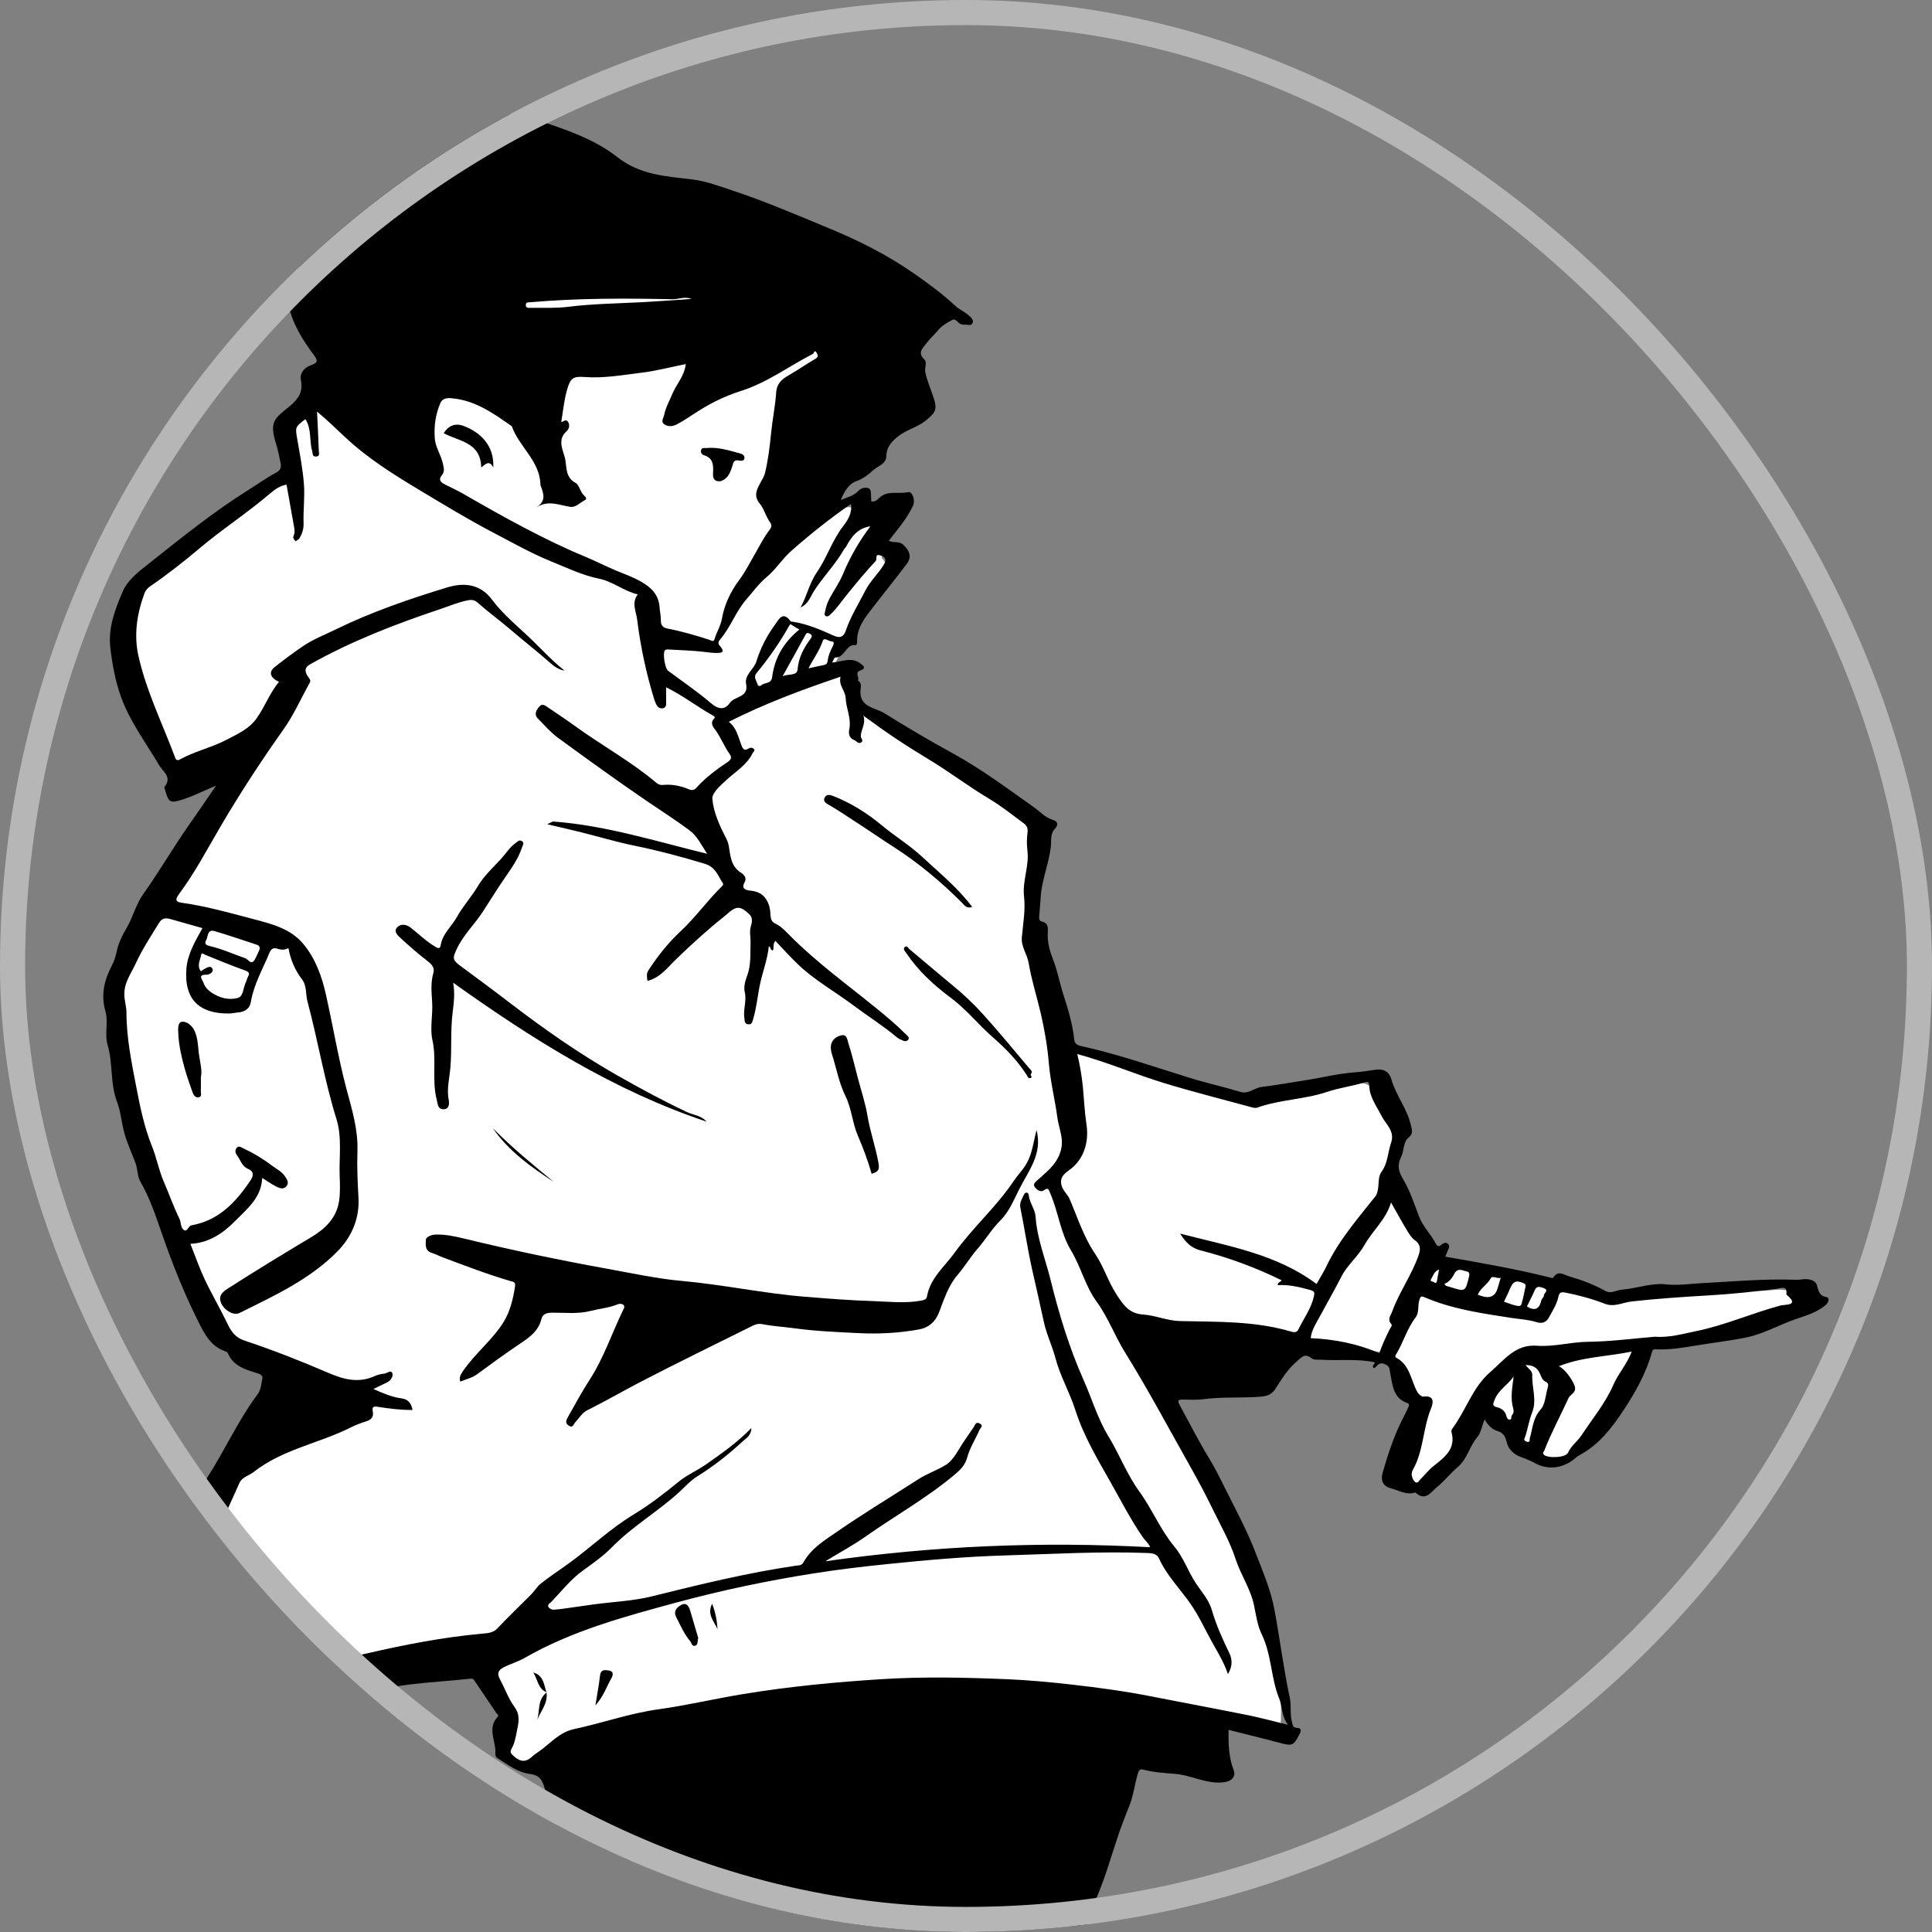<svg width="77" height="77" viewBox="0 0 77 77" fill="none" xmlns="http://www.w3.org/2000/svg">
<rect x="0" y="0" width="77" height="77" fill="#808080" stroke="none"/>
<g clip-path="url(#clip0_609_43599)">
<path d="M58.702 56.327C58.331 56.958 57.975 57.618 57.567 58.244C57.271 58.697 56.871 59.066 56.293 59.126C56.188 59.137 56.057 59.033 55.962 58.953C55.911 58.911 55.877 58.795 55.897 58.732C56.034 58.298 56.189 57.869 56.334 57.438C56.355 57.375 56.392 57.284 56.364 57.243C56.051 56.765 56.343 56.316 56.463 55.884C56.556 55.549 56.445 55.309 56.229 55.178C55.899 54.977 55.757 54.665 55.714 54.357C55.663 53.998 55.458 53.953 55.2 53.914C54.409 53.793 53.618 53.67 52.824 53.571C52.687 53.553 52.535 53.652 52.355 53.708C52.061 53.47 51.713 53.483 51.397 53.791C51.22 53.963 51.066 54.161 50.876 54.316C50.519 54.609 50.513 54.692 50.972 55.049C50.64 55.164 50.367 55.315 50.083 55.344C49.688 55.384 49.285 55.333 48.885 55.319C48.68 55.312 48.475 55.308 48.271 55.294C47.602 55.249 46.934 55.2 46.2 55.148C46.336 55.341 46.467 55.491 46.557 55.662C46.98 56.469 47.431 57.265 47.797 58.097C48.307 59.256 48.878 60.378 49.504 61.477C49.797 61.992 50.005 62.56 50.207 63.119C50.469 63.846 50.737 64.577 50.906 65.327C51.017 65.823 50.953 66.358 50.977 66.874C50.989 67.133 51.038 67.391 51.045 67.651C51.057 68.043 51.062 68.438 51.037 68.829C51.029 68.951 50.913 69.065 50.801 69.266C50.614 68.607 50.228 68.614 49.749 68.701C49.434 68.757 49.093 68.667 48.764 68.648C48.673 68.642 48.554 68.619 48.493 68.664C48.012 69.012 47.474 68.834 46.957 68.861C46.737 68.872 46.494 68.904 46.306 69.008C45.855 69.258 45.389 69.209 44.934 69.177C44.517 71.277 43.945 73.33 43.068 75.305C42.805 75.897 42.625 76.586 42.846 77.275C42.859 77.317 42.878 77.366 42.868 77.405C42.76 77.838 42.648 78.272 42.532 78.703C42.417 79.128 42.133 79.263 41.723 79.087C41.63 79.048 41.544 78.993 41.474 78.956C40.541 80.719 39.597 82.471 38.691 84.242C38.512 84.592 38.473 85.015 38.384 85.407C38.075 86.789 37.76 88.169 37.472 89.555C37.311 90.327 37.211 91.112 37.063 91.887C36.857 92.971 36.62 94.049 36.418 95.133C36.269 95.932 36.151 96.736 36.03 97.539C35.93 98.21 35.84 98.882 35.757 99.556C35.719 99.862 35.708 100.171 35.687 100.479C35.616 101.515 35.508 102.552 35.495 103.589C35.49 103.967 35.478 104.305 35.336 104.659C35.256 104.857 35.321 105.114 35.321 105.387C34.389 105.41 33.462 105.43 32.536 105.459C32.263 105.467 31.986 105.479 31.723 105.54C31.598 105.57 31.434 105.702 31.403 105.818C31.262 106.349 31.154 106.89 31.048 107.43C30.848 108.447 30.658 109.466 30.463 110.485C30.433 110.639 30.398 110.792 30.355 110.992C30.583 111.015 30.813 111.051 31.043 111.059C31.749 111.082 32.076 111.313 32.22 111.987C32.784 114.629 33.938 117.015 35.343 119.296C35.547 119.628 35.886 119.529 36.172 119.565C36.856 119.649 37.554 119.652 38.202 119.936C38.242 119.954 38.273 119.993 38.327 120.036C38.261 120.125 38.196 120.211 38.139 120.288C38.974 120.414 39.806 120.571 40.645 120.656C41.404 120.733 41.712 121.237 41.899 121.854C42.092 122.489 42.243 123.137 42.384 123.785C42.445 124.066 42.426 124.306 42.061 124.463C41.505 124.702 40.994 125.045 40.465 125.344C39.713 125.769 38.912 125.966 38.043 126.024C36.93 126.099 35.789 126.089 34.74 126.566C34.393 126.725 34.074 126.949 33.73 127.113C32.793 127.562 31.819 127.678 30.78 127.547C29.952 127.443 29.107 127.479 28.269 127.461C27.026 127.435 25.783 127.386 24.541 127.4C22.879 127.417 21.216 127.531 19.555 127.515C18.21 127.501 16.89 127.254 15.817 126.345C14.837 125.515 14.294 124.499 14.484 123.147C14.655 121.936 15.198 120.86 15.576 119.724C15.791 119.078 16.071 118.451 16.245 117.795C16.446 117.038 16.576 116.259 16.705 115.485C16.741 115.268 16.646 115.033 16.65 114.808C16.668 113.728 16.586 112.63 16.766 111.577C16.882 110.896 17.389 110.282 17.719 109.637C17.783 109.512 17.84 109.382 17.901 109.255C17.923 109.212 17.951 109.172 17.973 109.13C18.037 109.006 18.161 108.878 18.152 108.759C18.105 108.125 18.02 107.512 18.2 106.861C18.395 106.156 18.37 105.391 18.537 104.675C18.786 103.599 18.78 102.481 19.184 101.429C19.642 100.238 20.052 99.025 20.406 97.8C21.057 95.548 22.053 93.449 23.101 91.365C23.969 89.637 24.557 87.809 24.891 85.904C25.222 84.019 25.492 82.121 26.142 80.309C26.319 79.817 26.546 79.343 26.733 78.855C26.775 78.745 26.796 78.579 26.742 78.489C26.392 77.905 26.218 77.262 26.03 76.616C25.611 75.186 25.034 73.821 24.214 72.567C24.06 72.331 23.922 72.083 23.764 71.849C23.596 71.599 23.438 71.367 23.767 71.111C23.814 71.075 23.782 70.909 23.757 70.81C23.698 70.563 23.623 70.32 23.546 70.048C23.242 70.109 22.861 70.176 22.485 70.263C22.222 70.324 21.985 70.341 21.747 70.161C21.529 69.997 21.027 70.091 20.809 70.322C20.588 70.16 20.363 69.995 20.121 69.817C20.208 69.37 20.3 68.887 20.396 68.395C19.749 68.02 19.72 67.263 19.313 66.709C19.091 66.88 18.986 66.707 18.963 66.52C18.918 66.133 18.74 66.136 18.409 66.206C17.67 66.36 16.912 66.428 16.171 66.575C15.369 66.734 14.579 66.954 13.779 67.12C13.589 67.159 13.357 67.134 13.176 67.061C12.57 66.815 12.241 66.284 11.872 65.777C11.242 64.912 10.554 64.088 9.905 63.237C9.448 62.639 9.009 62.028 8.575 61.414C8.522 61.338 8.52 61.204 8.539 61.105C8.607 60.74 8.78 60.373 8.751 60.02C8.71 59.509 8.81 59.047 8.961 58.578C9.334 57.423 9.858 56.349 10.597 55.38C10.792 55.124 10.922 54.819 11.108 54.489C10.862 54.334 10.659 54.139 10.421 54.078C10.213 54.024 9.966 54.118 9.736 54.148C9.683 54.155 9.626 54.188 9.578 54.178C9.187 54.09 8.472 53.276 8.511 52.889C8.611 51.885 8.066 51.094 7.701 50.242C7.391 49.519 7.083 48.796 6.765 48.077C6.551 47.593 6.269 47.133 6.109 46.632C5.723 45.413 5.353 44.187 5.053 42.944C4.91 42.357 4.945 41.727 4.892 41.117C4.853 40.673 4.762 40.23 4.769 39.787C4.773 39.506 4.869 39.204 5 38.95C5.517 37.952 6.048 36.96 6.605 35.983C7.487 34.434 8.467 32.947 9.525 31.51C9.933 30.956 10.242 30.331 10.597 29.738C10.572 29.697 10.546 29.655 10.521 29.613C9.96 29.759 9.397 29.903 8.837 30.053C8.281 30.202 7.729 30.363 7.171 30.506C6.829 30.594 6.684 30.419 6.61 30.087C6.522 29.692 6.331 29.32 6.183 28.939C6.035 28.56 5.804 28.324 5.356 28.276C5.23 28.263 5.061 27.923 5.045 27.722C4.969 26.788 4.919 25.849 4.901 24.912C4.89 24.334 5.059 23.821 5.532 23.408C6.275 22.761 6.961 22.05 7.695 21.392C8.797 20.403 10.048 19.634 11.423 18.94C11.395 18.432 11.358 17.873 11.339 17.314C11.335 17.219 11.39 17.101 11.457 17.032C11.68 16.803 11.929 16.599 12.148 16.367C12.226 16.284 12.291 16.142 12.284 16.033C12.254 15.549 12.612 15.31 12.877 15.005C12.948 14.923 12.989 14.783 12.983 14.672C12.932 13.617 13.1 12.583 13.268 11.549C13.364 10.952 13.79 10.575 14.233 10.242C14.693 9.898 15.199 9.616 15.682 9.303C15.762 9.251 15.856 9.187 15.893 9.106C16.32 8.183 17.13 7.68 17.951 7.17C18.607 6.763 19.316 6.557 20.062 6.59C20.934 6.628 21.757 6.892 22.463 7.434C22.46 7.473 22.456 7.511 22.453 7.549C22.123 7.525 21.794 7.502 21.463 7.478C21.457 7.862 21.748 7.973 22.018 8.011C22.866 8.131 23.718 8.208 24.568 8.306C24.872 8.342 25.174 8.419 25.479 8.423C25.828 8.428 26.179 8.376 26.529 8.345C26.596 8.34 26.661 8.318 26.727 8.306C27.064 8.244 27.434 8.302 27.615 7.853C27.662 7.737 28.092 7.656 28.267 7.735C28.704 7.929 29.095 8.225 29.576 8.524C29.336 8.691 29.193 8.791 29.058 8.886C29.168 9.135 29.715 9.159 29.424 9.597C30.87 9.816 32.316 10.054 33.681 10.629C34.647 11.036 35.105 11.844 35.332 12.803C35.542 13.691 35.638 14.594 35.63 15.51C35.625 16.062 35.351 16.472 35.037 16.88C34.623 17.418 34.18 17.94 33.828 18.517C33.483 19.083 33.236 19.709 32.949 20.31C32.927 20.355 32.927 20.411 32.908 20.507C33.071 20.437 33.187 20.379 33.31 20.337C33.62 20.23 33.937 20.087 34.212 20.413C34.388 20.622 34.567 20.463 34.714 20.389C35.04 20.224 35.327 20.241 35.547 20.534C35.63 20.644 35.689 20.84 35.649 20.961C35.507 21.384 35.318 21.791 35.135 22.233C35.528 22.626 35.281 23.039 35.068 23.414C34.684 24.088 34.247 24.733 33.847 25.399C33.634 25.754 33.451 26.126 33.235 26.526C33.748 26.849 33.81 27.397 33.987 27.911C34.107 28.257 34.366 28.576 34.77 28.754C35.176 28.933 35.531 29.224 35.911 29.459C37.351 30.35 38.802 31.223 40.226 32.14C40.576 32.365 40.822 32.745 41.14 33.028C41.472 33.324 41.269 33.622 41.232 33.951C41.171 34.485 41.21 35.032 41.223 35.573C41.236 36.143 41.311 36.714 41.28 37.279C41.242 37.98 41.331 38.627 41.614 39.282C41.894 39.925 42.044 40.625 42.263 41.296C42.296 41.395 42.38 41.509 42.469 41.55C42.836 41.714 43.22 41.84 43.586 42.005C44.231 42.295 44.92 42.366 45.605 42.496C46.457 42.658 47.286 42.951 48.119 43.208C48.337 43.275 48.544 43.398 48.734 43.526C49.145 43.8 49.576 43.755 50.019 43.651C50.304 43.583 50.592 43.528 50.876 43.454C50.96 43.432 51.031 43.362 51.041 43.355C51.421 43.31 51.756 43.292 52.081 43.225C52.587 43.123 53.086 42.985 53.589 42.869C53.761 42.83 53.964 42.76 53.913 43.084C53.91 43.107 54.062 43.195 54.128 43.182C54.495 43.111 54.684 43.355 54.861 43.591C55.119 43.932 55.43 44.264 55.569 44.653C55.704 45.033 55.716 45.489 55.665 45.897C55.609 46.349 55.421 46.785 55.291 47.223C55.758 48.048 56.257 48.926 56.762 49.818C56.886 49.793 56.989 49.771 57.136 49.741C57.07 49.844 57.027 49.912 56.976 49.991C57.46 50.372 58.035 50.454 58.588 50.579C59.07 50.689 59.56 50.795 60.051 50.826C61.068 50.891 61.986 51.314 62.953 51.558C63.635 51.729 64.326 51.72 65.016 51.779C65.714 51.838 66.317 51.52 66.977 51.455C67.633 51.39 68.282 51.266 68.938 51.223C69.188 51.206 69.445 51.358 69.703 51.406C69.898 51.442 70.102 51.45 70.3 51.444C70.717 51.43 71.149 51.301 71.526 51.577C71.626 51.649 71.712 51.794 71.723 51.914C71.728 51.969 71.546 52.071 71.436 52.103C70.901 52.259 70.364 52.407 69.823 52.54C68.658 52.825 67.499 53.141 66.322 53.364C65.615 53.497 65.37 54.072 65.227 54.551C64.96 55.442 64.449 56.102 63.802 56.705C63.325 57.151 62.873 57.632 62.352 58.021C62.094 58.214 61.712 58.279 61.376 58.322C61.103 58.356 60.886 58.192 60.794 57.895C60.769 57.814 60.648 57.749 60.557 57.706C60.16 57.52 60.096 57.414 60.228 57.006C60.318 56.728 60.141 56.657 59.949 56.608C59.53 56.502 59.107 56.414 58.706 56.325L58.702 56.327ZM38.172 85.296C38.143 85.287 38.114 85.277 38.085 85.268C37.901 85.976 37.335 86.577 37.517 87.388C37.551 87.398 37.585 87.407 37.62 87.417C37.804 86.71 37.988 86.003 38.171 85.296H38.172Z" fill="white"/>
<path d="M34.053 126.933C33.923 127.142 33.763 127.339 33.668 127.564C33.425 128.141 32.885 128.144 32.429 128.129C31.907 128.11 31.389 128.157 30.898 128.249C29.684 128.477 28.467 128.426 27.25 128.433C26.594 128.437 25.945 128.483 25.292 128.536C24.891 128.569 24.461 128.555 24.058 128.486C23.451 128.383 22.842 128.436 22.234 128.379C21.149 128.277 20.052 128.3 18.965 128.215C17.65 128.112 16.334 128.091 15.018 128.06C14.646 128.05 14.565 127.797 14.383 127.626C14.175 127.427 13.854 127.243 14.09 126.859C14.11 126.828 14.064 126.752 14.041 126.7C13.826 126.223 13.647 125.724 13.566 125.214C13.454 124.524 13.24 123.846 13.214 123.153C13.195 122.634 13.109 122.115 13.133 121.601C13.182 120.534 13.302 119.476 13.715 118.474C13.867 118.107 13.947 117.7 14.152 117.369C14.552 116.725 14.827 116.024 15.179 115.361C15.284 115.164 15.429 114.975 15.677 114.902C15.833 114.856 15.815 114.69 15.818 114.564C15.826 114.196 15.782 113.821 15.83 113.459C15.924 112.745 15.775 112.051 15.736 111.347C15.721 111.089 15.691 110.831 15.682 110.571C15.68 110.492 15.706 110.387 15.633 110.344C15.302 110.142 15.538 110.06 15.703 109.951C16.241 109.598 16.841 109.772 17.416 109.758C17.539 109.755 17.626 109.805 17.625 109.618C17.622 109.342 17.625 109.058 17.986 108.97C18.09 108.945 18.038 108.83 18.034 108.758C17.991 108.153 17.894 107.549 18.02 106.942C18.047 106.813 17.924 106.804 17.849 106.764C17.465 106.56 17.062 106.414 16.628 106.36C16.605 106.357 16.581 106.364 16.559 106.357C15.923 106.172 15.753 106.13 16.073 105.477C16.328 104.957 16.381 104.391 16.587 103.869C16.884 103.119 17.053 102.323 17.385 101.592C17.91 100.438 18.458 99.295 18.97 98.134C19.333 97.312 19.719 96.501 20.08 95.676C20.639 94.398 21.111 93.09 21.601 91.786C21.856 91.106 22.086 90.409 22.397 89.752C22.663 89.189 22.798 88.588 23.015 88.013C23.527 86.666 23.991 85.297 24.567 83.978C25.142 82.663 25.711 81.337 26.508 80.129C26.632 79.94 26.786 79.779 26.909 79.593C27.045 79.388 27.148 79.176 27.079 78.893C26.836 79.095 26.734 79.385 26.558 79.619C26.511 79.681 26.495 79.79 26.401 79.771C26.29 79.749 26.345 79.639 26.34 79.567C26.322 79.293 26.266 79.024 26.256 78.747C26.25 78.583 26.25 78.373 26.02 78.272C25.935 78.235 25.852 78.056 25.866 77.956C25.914 77.604 25.727 77.419 25.478 77.224C25.084 76.915 24.684 76.601 24.344 76.236C23.836 75.69 23.357 75.103 23.082 74.404C22.816 73.73 22.427 73.127 22.104 72.487C21.91 72.106 21.827 71.669 21.702 71.255C21.612 70.954 21.515 70.749 21.112 70.7C20.645 70.643 20.237 70.33 19.831 70.075C19.712 70.001 19.747 69.855 19.743 69.758C19.718 69.315 19.441 68.849 19.828 68.433C19.902 68.354 19.808 68.313 19.778 68.269C19.488 67.833 19.191 67.403 18.9 66.969C18.841 66.882 18.764 66.901 18.685 66.91C17.245 67.07 15.782 67.073 14.394 67.566C14.172 67.644 13.919 67.62 13.732 67.856C13.664 67.943 13.335 67.874 13.193 67.696C12.991 67.443 12.787 67.2 12.438 67.15C12.274 67.127 12.22 66.919 12.243 66.874C12.43 66.493 12.064 66.355 11.909 66.189C11.44 65.69 10.875 65.281 10.415 64.776C9.798 64.098 9.111 63.46 8.658 62.663C8.405 62.219 8.075 61.834 7.839 61.385C7.663 61.051 7.641 60.74 7.733 60.344C7.849 59.837 7.973 59.335 8.247 58.91C8.952 57.818 9.483 56.622 10.26 55.577C10.412 55.374 10.408 55.154 10.457 54.94C10.479 54.842 10.394 54.773 10.275 54.736C9.798 54.589 9.304 54.459 9.079 53.929C9.061 53.886 8.989 53.859 8.937 53.84C8.487 53.675 8.232 53.31 8.027 52.915C7.405 51.715 6.905 50.464 6.459 49.185C6.212 48.478 5.976 47.752 5.594 47.092C5.466 46.87 5.493 46.592 5.398 46.345C5.249 45.958 5.076 45.573 4.963 45.181C4.844 44.767 4.817 44.312 4.664 43.913C4.381 43.175 4.51 42.386 4.287 41.64C4.161 41.221 4.328 40.742 4.199 40.293C4.017 39.657 4.153 39.061 4.457 38.485C4.544 38.319 4.607 38.134 4.646 37.941C4.716 37.589 4.878 37.272 5.059 36.96C5.306 36.537 5.416 36.044 5.705 35.639C6.342 34.743 6.895 33.791 7.524 32.888C7.867 32.397 8.213 31.904 8.61 31.311C8.121 31.518 7.734 31.712 7.327 31.848C6.759 32.038 6.72 31.987 6.572 31.457C6.563 31.424 6.542 31.376 6.556 31.359C6.875 30.971 6.491 30.752 6.338 30.492C5.814 29.601 5.186 28.77 4.827 27.787C4.597 27.154 4.48 26.5 4.399 25.834C4.301 25.023 4.583 24.294 4.888 23.582C5.093 23.105 5.529 22.78 5.932 22.462C7.23 21.434 8.517 20.39 9.923 19.512C10.284 19.286 10.632 19.035 11.008 18.836C11.178 18.747 11.221 18.62 11.181 18.447C11.126 18.203 11.087 17.954 11.011 17.717C10.71 16.779 10.959 16.676 11.531 16.201C11.891 15.901 12.088 15.63 11.992 15.14C11.938 14.872 12.132 14.64 12.412 14.547C12.659 14.465 12.675 14.373 12.517 14.16C12.067 13.555 11.661 12.92 11.502 12.169C11.397 11.678 11.331 11.178 11.82 10.825C11.97 10.716 11.935 10.564 11.957 10.422C12.075 9.649 12.57 9.083 13.035 8.512C13.508 7.931 14.141 7.516 14.703 7.028C15.342 6.473 15.951 5.877 16.704 5.48C17.366 5.132 17.99 4.705 18.702 4.456C19.044 4.336 19.38 4.316 19.745 4.426C20.275 4.586 20.839 4.597 21.373 4.772C22.508 5.145 23.675 5.534 24.595 6.255C25.536 6.994 26.552 7.02 27.61 7.154C28.142 7.221 28.661 7.417 29.176 7.587C30.482 8.018 31.743 8.562 33.013 9.087C34.207 9.579 35.355 10.154 36.409 10.887C36.986 11.289 37.561 11.71 38.08 12.195C38.236 12.34 38.448 12.425 38.606 12.568C38.688 12.641 38.828 12.754 38.758 12.885C38.689 13.015 38.526 12.912 38.408 12.944C38.379 12.951 38.343 12.928 38.309 12.921C38.175 12.891 38.099 12.678 37.96 12.748C37.75 12.854 37.531 12.987 37.384 13.165C37.238 13.342 37.064 13.492 36.929 13.676C36.787 13.869 36.547 14.044 36.84 14.326C36.968 14.449 36.836 14.664 36.879 14.846C36.959 15.197 37.1 15.522 37.211 15.859C37.366 16.331 37.276 16.448 36.904 16.755C36.571 17.03 36.152 17.114 35.821 17.371C35.549 17.581 35.331 17.801 35.325 18.184C35.319 18.492 34.991 18.568 34.807 18.737C34.613 18.914 34.398 19.08 34.13 19.177C33.815 19.289 33.659 19.584 33.508 19.927C33.781 19.819 34.027 19.756 34.197 19.576C34.319 19.445 34.469 19.417 34.599 19.453C34.734 19.489 34.707 19.66 34.715 19.785C34.719 19.852 34.722 19.919 34.725 19.985C34.865 20.008 34.956 19.93 35.035 19.851C35.367 19.523 35.806 19.704 36.189 19.613C36.364 19.572 36.492 19.94 36.383 20.167C36.205 20.536 35.966 20.867 35.709 21.185C35.616 21.3 35.528 21.419 35.425 21.552C35.613 21.654 35.828 21.547 36.002 21.712C36.258 21.955 36.347 22.198 36.139 22.474C35.648 23.124 35.134 23.756 34.64 24.403C34.374 24.751 34.14 25.119 34.161 25.588C34.163 25.631 34.13 25.714 34.123 25.713C33.708 25.641 33.676 26.227 33.285 26.204C33.252 26.202 33.211 26.326 33.166 26.407C33.557 26.376 33.929 26.169 34.291 26.441C34.442 26.556 34.529 26.636 34.275 26.728C34.05 26.809 34.268 27 34.194 27.124C34.339 27.203 34.314 27.357 34.3 27.465C34.212 28.191 34.879 28.195 35.254 28.429C36.139 28.982 37.041 29.514 37.956 30.015C39.111 30.646 40.156 31.429 41.222 32.184C41.461 32.353 41.652 32.582 41.95 32.672C42.143 32.73 42.211 32.854 42.036 33.04C41.846 33.242 41.909 33.525 41.879 33.768C41.797 34.442 41.518 35.074 41.477 35.755C41.463 35.998 41.438 36.239 41.42 36.481C41.413 36.574 41.397 36.695 41.504 36.72C41.83 36.798 41.758 37.041 41.756 37.263C41.753 37.607 41.848 37.923 41.973 38.248C42.15 38.705 42.237 39.195 42.389 39.663C42.575 40.239 42.748 40.816 42.813 41.423C42.826 41.551 42.883 41.645 43.064 41.685C44.541 42.009 45.968 42.508 47.41 42.956C48.08 43.164 48.769 43.314 49.442 43.519C49.763 43.617 49.996 43.352 50.291 43.318C50.877 43.25 51.459 43.14 52.042 43.051C52.691 42.951 53.329 42.786 53.987 42.739C54.26 42.72 54.531 42.678 54.803 42.636C55.129 42.587 55.36 42.694 55.455 43.022C55.638 43.663 56.086 44.189 56.231 44.848C56.274 45.041 56.337 45.178 56.132 45.347C55.919 45.522 55.967 45.854 55.846 46.098C55.694 46.406 55.709 46.647 55.914 46.984C56.191 47.441 56.361 47.977 56.557 48.486C56.717 48.898 57.034 49.193 57.227 49.574C57.264 49.648 57.331 49.705 57.422 49.628C57.515 49.549 57.627 49.48 57.722 49.59C57.81 49.693 57.705 49.805 57.674 49.911C57.658 49.964 57.63 50.012 57.598 50.084C59.003 50.328 60.386 50.568 61.748 50.908C61.805 50.922 61.882 50.956 61.908 50.915C62.098 50.61 62.329 50.81 62.534 50.868C63.038 51.012 63.528 51.195 63.987 51.454C64.206 51.578 64.421 51.418 64.638 51.4C65.225 51.353 65.818 51.124 66.386 51.187C66.872 51.24 67.325 51.168 67.791 51.143C69.052 51.074 70.312 50.96 71.578 51.006C71.766 51.013 71.948 50.947 72.144 51.001C72.282 51.039 72.375 51.1 72.415 51.227C72.48 51.43 72.485 51.639 72.787 51.694C72.939 51.722 72.88 51.914 72.753 52.02C72.408 52.308 71.985 52.431 71.573 52.572C70.894 52.806 70.27 53.175 69.548 53.316C68.888 53.445 68.223 53.521 67.562 53.631C67.044 53.718 66.523 53.803 65.994 53.777C65.928 53.774 65.87 53.777 65.844 53.873C65.609 54.729 65.171 55.504 64.693 56.224C64.253 56.888 63.746 57.554 63.01 57.962C62.941 58 62.871 58.04 62.812 58.092C62.32 58.521 61.719 58.611 61.15 58.305C60.988 58.218 60.827 58.143 60.655 58.084C60.347 57.978 60.115 57.781 60.044 57.456C59.996 57.245 59.901 57.099 59.697 57.039C59.455 56.968 59.304 56.798 59.166 56.572C59.068 56.822 59.008 57.13 58.889 57.265C58.563 57.635 58.487 58.144 58.091 58.476C57.81 58.712 57.576 59.019 57.283 59.258C57.029 59.464 56.816 59.854 56.409 59.484C56.053 59.596 55.756 59.402 55.432 59.315C55.043 59.21 55.038 58.923 55.111 58.67C55.336 57.901 55.584 57.137 55.966 56.426C56.025 56.317 56.075 56.203 56.128 56.09C56.159 56.023 56.181 55.949 56.09 55.919C55.52 55.724 55.504 55.203 55.408 54.74C55.371 54.565 55.41 54.436 55.155 54.355C54.908 54.277 54.885 54.49 54.754 54.529C54.637 54.419 54.822 54.367 54.787 54.293C54.07 54.142 53.35 54.239 52.636 54.191C52.511 54.183 52.371 54.214 52.267 54.131C51.993 53.911 51.858 54.111 51.665 54.276C51.31 54.577 51.083 54.968 50.837 55.344C50.683 55.579 50.519 55.642 50.229 55.666C49.484 55.726 48.736 55.664 47.994 55.762C47.71 55.8 47.418 55.785 47.13 55.78C46.912 55.776 46.94 55.864 47.018 56.005C47.4 56.699 47.755 57.409 48.168 58.085C48.402 58.467 48.601 58.864 48.798 59.262C49.226 60.124 49.692 60.975 50.036 61.872C50.322 62.617 50.647 63.361 50.793 64.152C51.01 65.32 51.156 66.502 51.404 67.663C51.473 67.987 51.405 68.302 51.488 68.62C51.527 68.768 51.519 68.855 51.696 68.865C51.852 68.873 51.872 68.954 51.8 69.098C51.557 69.58 51.512 69.597 50.986 69.457C50.322 69.279 49.653 69.118 48.965 68.944C48.952 69.52 48.975 70.045 49.169 70.553C49.268 70.813 49.075 70.991 48.807 71.028C48.101 71.126 47.487 70.746 46.812 70.695C46.393 70.662 45.971 70.638 45.56 70.526C45.454 70.497 45.395 70.535 45.353 70.674C45.229 71.081 45.183 71.512 45.035 71.902C44.885 72.294 44.725 72.683 44.59 73.08C44.294 73.947 44.053 74.837 43.687 75.674C43.441 76.238 43.321 76.834 43.083 77.394C43.006 77.577 42.964 77.772 42.8 77.926C42.728 77.994 42.522 78.178 42.759 78.345C42.857 78.414 42.752 78.498 42.727 78.556C42.264 79.65 41.667 80.677 41.081 81.703C40.745 82.294 40.437 82.917 40.017 83.455C39.546 84.057 39.335 84.778 38.998 85.442C38.62 86.186 38.243 86.953 37.683 87.566C37.153 88.147 36.81 88.849 36.294 89.425C35.985 89.769 35.747 90.157 35.482 90.53C35.28 90.813 35.25 91.128 35.225 91.46C36.016 90.148 37.067 89.039 37.99 87.764C37.929 88.361 37.949 88.922 37.8 89.434C37.611 90.083 37.602 90.763 37.397 91.396C37.209 91.977 37.224 92.578 37.112 93.163C36.971 93.904 36.909 94.66 36.76 95.394C36.638 95.989 36.615 96.594 36.483 97.174C36.288 98.025 36.32 98.897 36.135 99.744C36.032 100.218 36.142 100.712 36.03 101.186C35.892 101.771 35.983 102.371 35.907 102.961C35.88 103.176 35.85 103.387 35.795 103.595C35.684 104.021 35.852 104.449 35.76 104.881C35.704 105.139 35.614 105.135 35.392 105.043C35.601 105.358 35.379 105.406 35.159 105.501C34.544 105.767 33.873 105.72 33.24 105.877C32.724 106.005 32.203 106.119 31.68 106.22C31.526 106.249 31.484 106.31 31.452 106.458C31.259 107.347 31.047 108.232 30.87 109.125C30.781 109.57 30.695 110.026 30.57 110.467C30.499 110.715 30.589 110.804 30.86 110.8C31.378 110.794 31.902 110.716 32.416 110.861C32.448 110.87 32.491 110.86 32.517 110.877C32.615 110.944 32.807 110.943 32.798 111.08C32.787 111.249 32.609 111.202 32.49 111.207C32.041 111.226 32.018 111.253 32.151 111.664C32.288 112.089 32.49 112.505 32.555 112.941C32.679 113.779 33.058 114.528 33.324 115.312C33.647 116.262 34.158 117.141 34.684 118C34.947 118.43 35.212 118.857 35.437 119.309C35.51 119.456 35.604 119.485 35.789 119.478C36.304 119.46 36.823 119.496 37.34 119.532C38.495 119.615 39.648 119.728 40.779 119.998C41.06 120.065 41.33 120.164 41.584 120.295C41.99 120.503 42.256 120.811 42.321 121.292C42.382 121.751 42.587 122.204 42.573 122.656C42.55 123.366 42.523 124.096 42.295 124.777C42.179 125.126 41.822 125.309 41.456 125.313C41.184 125.316 40.978 125.408 40.76 125.54C39.752 126.151 38.639 126.474 37.494 126.711C36.618 126.891 35.737 126.868 34.857 126.83C34.567 126.818 34.296 126.755 34.045 126.943C34.359 126.396 34.635 125.849 34.243 125.216C34.195 125.137 34.177 125.016 34.19 124.89C34.224 124.554 34.079 124.271 33.831 124.038C34.028 125.064 33.871 126.071 33.749 127.08C33.896 127.088 33.903 126.874 34.052 126.938L34.053 126.933ZM22.426 111.51C22.693 111.351 22.981 111.231 23.289 111.207C23.524 111.189 23.603 111.063 23.64 110.867C23.723 110.434 23.776 109.993 23.9 109.573C24.062 109.025 24.194 108.462 24.547 107.947C24.37 107.947 24.233 107.98 24.121 107.94C23.869 107.852 23.791 107.959 23.701 108.181C23.477 108.736 22.479 109.299 21.928 109.178C21.717 109.132 21.608 109.101 21.522 109.35C21.426 109.63 21.632 109.618 21.771 109.678C22.303 109.908 22.722 110.386 22.685 110.914C22.668 111.167 22.446 111.289 22.428 111.514C22.312 111.458 22.292 111.346 22.248 111.238C21.96 110.535 21.417 110.15 20.68 110.029C20.497 110 20.351 109.961 20.435 110.299C20.583 110.892 21.065 111.063 21.498 111.296C21.776 111.445 22.052 111.721 22.425 111.51H22.426ZM32.888 62.226C37.234 61.606 41.517 61.429 45.841 61.665C45.76 61.481 45.636 61.394 45.552 61.274C45.068 60.574 44.68 59.814 44.264 59.078C43.739 58.152 43.186 57.227 42.857 56.195C42.634 55.496 42.258 54.857 42.068 54.138C41.938 53.647 41.703 53.161 41.601 52.679C41.454 51.986 41.29 51.285 41.136 50.596C40.953 49.776 40.831 48.948 40.666 48.128C40.626 47.932 40.737 47.769 40.813 47.605C40.857 47.51 40.985 47.498 40.999 47.629C41.031 47.939 41.253 48.19 41.273 48.488C41.331 49.367 41.667 50.182 41.874 51.022C42.208 52.377 42.617 53.724 43.188 55.005C43.521 55.754 43.749 56.545 44.183 57.256C44.619 57.969 44.911 58.762 45.41 59.447C45.922 60.149 46.245 60.97 46.81 61.646C47.169 62.076 47.35 62.627 47.66 63.099C47.888 63.444 48.181 63.759 48.299 64.171C48.47 64.767 48.726 65.326 48.995 65.884C49.109 66.121 49.136 66.395 48.94 66.722C48.761 66.2 48.499 65.8 48.271 65.382C48.006 64.895 47.77 64.388 47.457 63.934C47.036 63.325 46.503 62.797 46.19 62.109C46.115 61.942 45.951 61.903 45.758 61.896C43.847 61.822 41.94 61.937 40.031 61.993C38.471 62.039 36.923 62.177 35.371 62.336C34.384 62.437 33.398 62.554 32.42 62.709C30.581 63 28.759 63.382 26.958 63.869C24.874 64.433 22.793 64.995 20.9 66.082C20.647 66.227 20.357 66.308 20.095 66.44C19.904 66.535 19.78 66.659 19.919 66.915C20.116 67.278 20.258 67.692 20.494 68.012C20.761 68.374 20.658 68.684 20.594 69.026C20.55 69.258 20.503 69.496 20.384 69.707C20.312 69.834 20.366 69.888 20.467 69.982C20.72 70.216 20.947 70.257 21.207 70.009C21.289 69.931 21.388 69.869 21.482 69.804C21.935 69.488 22.286 69.039 22.88 68.913C24.006 68.673 25.089 68.284 26.245 68.124C27.364 67.969 28.474 67.706 29.595 67.521C31.445 67.215 33.306 67.038 35.175 66.921C36.822 66.819 38.469 66.856 40.115 66.924C40.987 66.96 41.858 67.042 42.725 67.14C43.778 67.26 44.829 67.402 45.87 67.607C47.163 67.861 48.458 68.101 49.749 68.361C50.264 68.465 50.771 68.606 51.335 68.743C51.067 68.393 51.113 68.016 50.98 67.688C50.648 66.869 50.681 65.947 50.287 65.137C50.111 64.776 50.061 64.369 49.978 63.975C49.841 63.321 49.449 62.767 49.243 62.131C49.019 61.44 48.648 60.796 48.328 60.138C48.049 59.563 47.748 59.001 47.434 58.444C46.578 56.924 45.759 55.383 44.838 53.9C44.431 53.244 44.166 52.51 43.709 51.882C43.253 51.255 43.078 50.486 42.68 49.826C42.257 49.123 42.178 48.285 41.849 47.54C41.782 47.388 41.778 47.323 41.612 47.436C41.472 47.533 41.341 47.429 41.253 47.326C41.149 47.204 41.258 47.114 41.345 47.038C41.474 46.927 41.6 46.81 41.724 46.697C42.094 46.358 42.364 45.929 42.316 45.412C42.29 45.124 42.182 44.84 42.142 44.54C42.043 43.815 41.863 43.103 41.801 42.37C41.745 41.704 41.632 41.044 41.481 40.394C41.325 39.721 41.11 39.059 40.997 38.38C40.938 38.022 40.689 37.734 40.726 37.344C40.776 36.804 40.875 36.269 40.812 35.716C40.744 35.112 41.022 34.524 40.949 33.91C40.921 33.671 40.918 33.423 40.951 33.186C40.976 33.01 40.926 32.908 40.797 32.811C40.34 32.471 39.898 32.118 39.404 31.823C38.597 31.342 37.849 30.769 37.041 30.281C36.16 29.749 35.291 29.188 34.408 28.51C34.523 28.845 34.31 29.072 34.307 29.342C34.305 29.424 34.428 29.52 34.327 29.588C34.208 29.668 34.129 29.523 34.029 29.487C33.822 29.413 33.822 29.191 33.845 29.082C33.94 28.633 33.72 28.233 33.702 27.811C33.689 27.519 33.41 27.319 33.501 26.97C31.968 27.487 30.486 28.039 29.045 28.768C29.346 28.995 29.414 29.34 29.533 29.657C29.59 29.811 29.638 29.96 29.848 29.826C29.911 29.785 29.992 29.795 30.042 29.846C30.112 29.917 30.024 29.961 29.996 30.017C29.77 30.482 29.332 30.74 28.97 31.07C28.723 31.296 28.374 31.599 28.391 31.832C28.429 32.326 28.644 32.825 28.873 33.277C28.946 33.421 29.017 33.544 29.044 33.708C29.111 34.099 29.124 34.516 29.517 34.771C29.649 34.857 29.781 34.981 29.673 35.172C29.53 35.426 29.736 35.479 29.889 35.494C30.221 35.527 30.455 35.639 30.605 35.97C30.671 36.115 30.694 36.243 30.702 36.387C30.711 36.551 30.716 36.724 30.888 36.803C31.129 36.915 31.304 37.108 31.482 37.288C32.541 38.355 33.758 39.234 34.919 40.178C35.333 40.514 35.74 40.855 36.116 41.234C36.169 41.286 36.261 41.346 36.2 41.434C36.153 41.501 36.063 41.511 35.982 41.47C35.911 41.434 35.83 41.412 35.771 41.362C35.204 40.885 34.575 40.492 33.984 40.049C33.262 39.509 32.466 39.066 31.809 38.44C31.495 38.14 31.206 37.815 30.902 37.497C30.783 37.643 30.861 37.777 30.804 37.88C30.692 37.876 30.733 37.747 30.642 37.712C30.585 38.272 30.372 38.788 30.269 39.327C30.188 39.754 30.145 40.187 30.019 40.607C29.983 40.728 29.967 40.843 29.815 40.824C29.66 40.805 29.681 40.664 29.665 40.554C29.617 40.217 29.766 39.888 29.682 39.538C29.635 39.343 29.697 39.099 29.773 38.901C29.941 38.461 29.898 38.002 29.913 37.555C29.92 37.347 29.86 37.139 29.925 36.922C29.973 36.764 30.011 36.577 29.864 36.438C29.502 36.096 29.347 36.097 28.976 36.432C28.933 36.47 28.889 36.507 28.844 36.542C28.175 37.073 27.548 37.649 26.934 38.242C26.605 38.56 26.311 38.97 25.804 39.093C25.784 38.94 25.756 38.804 25.837 38.68C26.207 38.114 26.625 37.582 27.119 37.122C27.712 36.569 28.181 35.907 28.756 35.339C28.795 35.3 28.85 35.262 28.805 35.194C28.611 34.901 28.52 34.557 28.092 34.427C27.156 34.143 26.216 33.894 25.259 33.699C24.55 33.554 23.856 33.343 23.154 33.168C22.73 33.062 22.303 32.966 21.807 32.85C21.943 32.792 22.007 32.738 22.066 32.743C24.154 32.899 26.142 33.53 28.186 34.029C27.955 33.691 27.802 33.328 27.466 33.081C26.922 32.68 26.355 32.316 25.797 31.937C24.59 31.115 23.407 30.259 22.229 29.397C21.938 29.185 21.699 28.9 21.442 28.643C21.263 28.465 21.385 28.292 21.497 28.158C21.616 28.015 21.748 28.134 21.86 28.209C22.215 28.45 22.573 28.686 22.92 28.938C23.989 29.713 25.154 30.349 26.167 31.205C26.239 31.267 26.327 31.294 26.424 31.284C26.785 31.248 27.128 31.32 27.459 31.459C27.586 31.512 27.672 31.49 27.762 31.389C28.123 30.99 28.552 30.67 28.997 30.372C29.13 30.283 29.184 30.2 29.078 30.049C28.873 29.76 28.743 29.427 28.54 29.133C28.461 29.018 28.265 28.835 28.465 28.634C28.522 28.576 28.464 28.545 28.407 28.514C27.787 28.171 27.229 27.724 26.548 27.391C26.548 27.602 26.548 27.772 26.548 27.942C26.548 28.054 26.572 28.193 26.425 28.226C26.28 28.258 26.19 28.162 26.137 28.034C26.115 27.981 26.091 27.928 26.075 27.874C25.753 26.83 25.526 25.763 25.392 24.682C25.353 24.37 25.158 24.021 25.42 23.689C24.864 23.562 24.438 23.176 23.864 23.061C23.208 22.928 22.584 22.625 21.957 22.371C21.158 22.046 20.41 21.619 19.647 21.221C18.66 20.705 17.713 20.126 16.762 19.557C15.712 18.928 14.665 18.276 13.766 17.433C13.404 17.094 13.05 16.751 12.636 16.405C12.663 16.962 12.689 17.468 12.706 17.973C12.709 18.06 12.763 18.196 12.583 18.195C12.439 18.194 12.471 18.081 12.447 18C12.319 17.576 12.43 17.102 12.171 16.706C11.756 17.022 11.765 17.021 11.848 17.508C11.95 18.101 12.068 18.696 12.113 19.294C12.153 19.812 12.082 20.339 12.099 20.86C12.107 21.088 12.038 21.271 11.936 21.454C11.907 21.506 11.832 21.533 11.779 21.572C11.735 21.508 11.659 21.447 11.698 21.363C11.756 21.239 11.743 21.122 11.72 20.996C11.618 20.437 11.52 19.879 11.42 19.316C11.192 19.354 10.985 19.479 10.793 19.644C9.876 20.431 8.858 21.088 7.933 21.87C7.308 22.398 6.655 22.909 5.974 23.375C5.884 23.436 5.799 23.537 5.761 23.638C5.458 24.462 5.324 25.3 5.525 26.176C5.841 27.559 6.467 28.828 6.962 30.146C7 30.249 7.027 30.348 7.174 30.266C7.763 29.939 8.431 29.798 9.024 29.486C9.46 29.257 9.917 29.063 10.226 28.633C10.56 28.166 10.747 27.617 11.121 27.175C10.77 27.016 10.696 26.786 10.94 26.592C11.31 26.298 11.69 26.016 12.081 25.75C12.486 25.475 12.944 25.3 13.382 25.085C14.808 24.388 16.304 23.876 17.816 23.414C18.478 23.211 19.136 23.263 19.607 23.896C20.073 24.523 20.689 25.005 21.243 25.546C21.652 25.947 22.044 26.369 22.501 26.726C22.272 26.692 22.095 26.565 21.933 26.423C21.421 25.971 20.881 25.552 20.363 25.107C19.934 24.739 19.468 24.401 19.041 24.023C18.923 23.919 18.814 23.894 18.67 23.921C18.279 23.993 17.917 24.151 17.544 24.276C15.754 24.875 14.003 25.552 12.355 26.479C12.135 26.603 12.146 26.751 12.25 26.929C12.302 27.017 12.408 27.099 12.348 27.205C11.998 27.827 11.715 28.485 11.297 29.073C10.409 30.326 9.569 31.611 8.791 32.936C8.257 33.847 7.765 34.788 7.133 35.636C6.94 35.895 7.043 35.952 7.265 35.983C8.224 36.117 9.153 36.382 10.085 36.627C10.823 36.821 11.589 37.007 12.105 37.64C12.575 38.216 12.823 38.903 12.986 39.623C13.272 40.888 13.481 42.169 13.815 43.424C14.03 44.227 14.274 45.022 14.246 45.873C14.225 46.493 14.252 47.114 14.287 47.735C14.334 48.555 14.022 49.291 13.45 49.873C12.345 50.997 10.927 51.643 9.542 52.331C9.316 52.444 8.939 52.227 8.813 51.934C8.701 51.673 8.831 51.516 9.049 51.376C10.152 50.666 11.273 49.985 12.398 49.312C12.953 48.981 13.406 48.551 13.512 47.882C13.566 47.544 13.549 47.193 13.537 46.848C13.512 46.095 13.638 45.332 13.407 44.591C12.928 43.055 12.671 41.465 12.254 39.914C12.175 39.621 12.235 39.292 12.038 39.034C11.758 38.667 11.581 38.256 11.496 37.787C11.354 37.863 11.21 37.865 11.064 37.813C10.884 37.749 10.8 37.827 10.73 37.995C10.464 38.635 10.114 39.239 9.997 39.938C9.957 40.184 9.77 40.327 9.508 40.349C9.383 40.359 9.258 40.392 9.133 40.393C7.978 40.407 7.329 39.865 7.429 38.607C7.477 38.016 7.784 37.507 8.068 36.99C7.629 36.866 7.206 36.745 6.782 36.627C6.598 36.576 6.456 36.588 6.335 36.787C6.014 37.313 5.672 37.828 5.416 38.386C5.23 38.792 4.941 39.163 4.955 39.65C4.962 39.891 5.04 40.116 5.04 40.361C5.04 41.374 5.249 42.365 5.438 43.355C5.59 44.143 5.753 44.931 6.057 45.684C6.237 46.131 6.328 46.625 6.513 47.059C6.728 47.56 6.911 48.078 7.151 48.571C7.214 48.703 7.199 48.889 7.29 48.987C7.457 49.167 7.479 48.862 7.64 48.833C8.721 48.643 9.415 47.901 9.992 47.031C10.099 46.87 10.136 46.686 9.881 46.583C9.637 46.483 9.581 46.22 9.438 46.032C9.368 45.94 9.363 45.838 9.433 45.748C9.512 45.648 9.62 45.73 9.68 45.758C10.083 45.945 10.465 46.171 10.819 46.441C11.01 46.585 11.232 46.688 11.369 46.899C11.446 47.018 11.526 47.138 11.42 47.271C11.3 47.422 11.14 47.355 11.013 47.292C10.821 47.197 10.646 47.068 10.451 46.946C10.414 47.744 9.842 48.184 9.373 48.661C8.896 49.147 8.331 49.538 7.588 49.573C7.782 50.06 7.944 50.533 8.156 50.983C8.428 51.56 8.754 52.112 9.031 52.687C9.192 53.021 9.332 53.29 9.749 53.43C10.867 53.804 11.97 54.233 13.053 54.702C13.68 54.973 14.272 55.141 14.926 54.847C15.048 54.792 15.186 54.757 15.319 54.746C15.43 54.737 15.587 54.566 15.642 54.747C15.673 54.85 15.576 55.026 15.425 55.097C15.258 55.176 15.092 55.258 14.882 55.359C15.28 55.535 15.623 55.681 15.996 55.731C16.262 55.766 16.392 55.917 16.441 56.193C15.968 56.2 15.516 56.139 15.067 56.07C14.906 56.045 14.817 56.054 14.856 56.243C14.907 56.486 14.786 56.593 14.566 56.658C14.361 56.718 14.159 56.801 13.967 56.897C12.704 57.531 11.258 57.762 10.11 58.667C9.919 58.818 9.646 58.861 9.531 59.127C9.307 59.642 9.063 60.148 8.845 60.664C8.72 60.958 8.798 61.225 8.978 61.493C9.23 61.87 9.531 62.206 9.801 62.567C10.723 63.798 11.697 64.99 12.647 66.2C12.841 66.447 13 66.674 13.302 66.298C13.395 66.181 13.601 66.139 13.764 66.094C14.037 66.018 14.319 65.968 14.597 65.903C16.125 65.549 17.66 65.25 19.226 65.109C19.428 65.091 19.651 65.082 19.823 64.9C20.256 64.445 20.706 64.005 21.154 63.563C21.299 63.42 21.394 63.242 21.562 63.108C21.934 62.811 22.335 62.555 22.718 62.274C23.57 61.648 24.338 60.915 25.248 60.364C25.877 59.983 26.462 59.533 27.032 59.066C27.375 58.785 27.787 58.611 28.146 58.359C28.758 57.93 29.374 57.502 29.946 56.914C29.936 57.228 29.733 57.322 29.591 57.453C29.03 57.973 28.433 58.442 27.78 58.847C27.513 59.013 27.297 59.262 27.061 59.477C26.216 60.246 25.216 60.825 24.41 61.645C24.061 62 23.654 62.292 23.245 62.584C22.764 62.929 22.389 63.401 21.984 63.832C21.924 63.895 21.8 63.949 21.859 64.048C21.896 64.108 21.996 64.167 22.098 64.153C22.189 64.141 22.281 64.138 22.372 64.126C22.802 64.066 23.232 64.001 23.663 63.943C24.435 63.839 25.226 63.81 25.978 63.623C27.879 63.151 29.779 62.685 31.72 62.401C31.814 62.387 31.951 62.401 32.018 62.276C32.325 61.71 32.871 61.385 33.369 61.041C34.423 60.311 35.524 59.65 36.602 58.954C36.953 58.728 37.36 58.594 37.699 58.381C38.03 58.174 38.214 57.73 38.459 57.387C38.578 57.221 38.685 57.046 38.805 56.881C38.862 56.803 38.885 56.645 39.048 56.734C39.215 56.824 39.069 56.919 39.037 56.989C38.878 57.358 38.651 57.705 38.548 58.088C38.463 58.406 38.261 58.591 38.047 58.772C36.941 59.702 35.678 60.409 34.5 61.237C34.011 61.582 33.48 61.867 32.892 62.227L32.888 62.226ZM47.029 49.164C48.957 49.664 50.868 49.975 52.47 51.172C52.603 50.942 52.754 50.699 52.869 50.459C53.366 49.422 54.111 48.569 54.814 47.683C54.873 47.607 54.888 47.536 54.909 47.445C54.969 47.196 54.908 46.909 55.062 46.699C55.317 46.349 55.309 45.926 55.442 45.543C55.605 45.078 55.225 44.803 55.05 44.455C54.858 44.073 54.582 43.724 54.572 43.27C54.567 43.086 54.488 43.109 54.35 43.15C53.868 43.293 53.368 43.357 52.886 43.519C51.984 43.824 51.008 43.819 50.107 44.145C50.048 44.166 49.968 44.152 49.904 44.135C48.737 43.817 47.564 43.522 46.408 43.17C45.256 42.82 44.147 42.337 42.935 42.009C43.042 42.461 43.117 42.893 43.159 43.331C43.206 43.824 43.227 44.325 43.301 44.809C43.412 45.533 43.189 46.236 42.595 46.648C42.353 46.816 42.189 47.014 42.352 47.358C42.428 47.517 42.558 47.622 42.626 47.779C42.945 48.518 43.185 49.293 43.644 49.969C43.988 50.477 44.163 51.074 44.499 51.592C44.763 52 44.999 52.353 45.553 52.39C46.05 52.423 46.521 52.64 47.029 52.651C48.503 52.685 49.983 52.643 51.421 53.06C51.527 53.09 51.672 53.144 51.75 52.982C51.959 52.546 52.258 52.154 52.366 51.667C52.406 51.49 52.377 51.455 52.197 51.406C51.777 51.292 51.359 51.191 50.92 51.22C50.927 51.087 51.045 51.098 51.08 51.027C50.04 50.515 48.961 50.117 47.843 49.833C47.479 49.74 47.264 49.527 47.032 49.163L47.029 49.164ZM21.37 20.224C21.793 19.965 21.654 19.66 21.551 19.361C21.548 19.35 21.539 19.339 21.539 19.329C21.526 18.371 20.689 17.814 20.4 16.991C19.684 16.483 18.964 15.974 18.061 15.878C17.906 15.861 17.654 15.83 17.551 16.065C17.355 16.517 17.292 16.992 17.329 17.479C17.356 17.829 17.572 18.122 17.647 18.461C17.684 18.631 17.74 18.788 17.611 18.941C17.459 19.122 17.566 19.224 17.728 19.306C17.969 19.428 18.216 19.539 18.45 19.673C19.267 20.143 20.085 20.609 20.92 21.046C21.688 21.448 22.461 21.829 23.261 22.16C23.698 22.34 24.119 22.558 24.555 22.741C24.889 22.881 25.231 22.997 25.547 23.18C25.947 23.411 26.25 23.688 26.286 24.196C26.299 24.374 26.343 24.556 26.339 24.738C26.335 24.921 26.427 25.017 26.594 25.049C27.161 25.158 27.713 25.319 28.262 25.495C28.343 25.521 28.44 25.609 28.48 25.467C28.561 25.189 28.722 24.952 28.774 24.649C28.872 24.096 29.119 23.575 29.46 23.119C29.698 22.8 29.88 22.44 30.073 22.105C30.264 21.771 30.44 21.419 30.675 21.111C30.769 20.988 30.756 20.907 30.689 20.815C30.52 20.583 30.456 20.282 30.279 20.071C30.008 19.745 30.184 19.47 30.322 19.21C30.383 19.097 30.457 18.983 30.487 18.861C30.617 18.328 30.68 17.789 30.734 17.241C30.786 16.72 30.897 16.189 30.933 15.662C30.958 15.275 31.163 15.111 31.45 14.947C31.807 14.743 32.146 14.505 32.502 14.298C32.634 14.221 32.592 14.136 32.547 14.06C32.457 13.908 32.447 14.079 32.397 14.105C31.442 14.596 30.573 15.252 29.532 15.581C28.842 15.798 28.202 16.128 27.601 16.531C27.393 16.671 27.179 16.807 26.956 16.922C26.798 17.003 26.607 17.011 26.464 16.902C26.33 16.8 26.447 16.656 26.473 16.527C26.532 16.232 26.683 15.976 26.795 15.702C26.955 15.313 27.276 14.998 27.332 14.51C26.729 14.631 26.162 14.781 25.578 14.853C24.821 14.945 24.069 15.084 23.301 15.026C22.837 14.992 22.734 15.068 22.602 15.527C22.481 15.949 22.441 16.383 22.369 16.819C22.466 16.809 22.546 16.691 22.628 16.798C22.732 16.933 22.676 17.102 22.589 17.178C22.163 17.558 22.481 17.982 22.537 18.359C22.582 18.657 22.551 19.041 22.944 19.248C23.082 19.321 23.126 19.619 23.294 19.765C23.349 19.812 23.401 19.889 23.314 19.932C23.121 20.026 22.95 20.231 22.734 20.201C22.291 20.138 21.859 19.911 21.369 20.226L21.37 20.224ZM65.928 53.276C66.544 53.318 67.05 53.163 67.564 53.06C68.733 52.825 69.824 52.336 70.971 52.029C71.149 51.982 71.75 52.051 71.193 51.591C71.253 51.216 70.978 51.344 70.819 51.364C69.922 51.478 69.023 51.575 68.119 51.627C67.09 51.687 66.062 51.756 65.036 51.869C64.684 51.908 64.336 52.107 63.964 51.963C63.456 51.766 62.933 51.624 62.397 51.518C62.213 51.481 62.147 51.512 62.11 51.685C62.048 51.977 61.884 52.229 61.744 52.487C61.645 52.671 61.501 52.779 61.234 52.693C60.913 52.59 60.562 52.577 60.225 52.524C59.059 52.343 57.889 52.179 56.794 51.71C56.647 51.647 56.618 51.652 56.568 51.813C56.496 52.042 56.569 52.309 56.418 52.508C56.081 52.948 55.935 53.484 55.657 53.952C55.623 54.01 55.565 54.069 55.661 54.12C56.185 54.404 56.231 54.987 56.47 55.446C56.539 55.577 56.669 55.67 56.724 55.662C57.226 55.595 57.101 55.971 57.025 56.157C56.709 56.941 56.736 57.823 56.314 58.573C56.277 58.64 56.252 58.732 56.266 58.803C56.286 58.898 56.329 59.011 56.401 59.066C56.504 59.147 56.555 59.01 56.613 58.954C56.786 58.787 56.935 58.588 57.122 58.439C57.569 58.083 58.039 57.752 57.846 57.06C57.834 57.018 57.872 56.951 57.904 56.908C58.435 56.187 58.691 55.288 59.401 54.678C59.954 54.202 60.394 53.568 61.252 53.634C61.93 53.686 62.592 53.486 63.273 53.478C64.186 53.468 65.097 53.346 65.928 53.278L65.928 53.276ZM34.689 20.976C34.209 21.043 33.94 21.371 33.731 21.771C33.705 21.822 33.656 21.86 33.629 21.91C33.297 22.493 32.82 22.971 32.456 23.533C32.301 23.773 32.217 24.077 31.908 24.207C32.16 23.757 32.253 23.248 32.555 22.811C32.953 22.233 33.164 21.542 33.601 20.975C33.788 20.733 33.97 20.453 33.915 20.086C33.073 20.666 32.293 21.291 31.54 21.953C31.176 22.274 30.922 22.696 30.554 23C30.24 23.259 30.016 23.582 29.754 23.879C29.333 24.356 29.13 24.971 28.725 25.457C28.671 25.522 28.577 25.614 28.68 25.73C28.95 26.032 28.715 26.026 28.496 26.022C28.348 26.02 28.202 25.995 28.055 25.979C27.587 25.925 27.115 25.912 26.644 25.886C26.59 25.884 26.531 25.874 26.491 25.934C26.411 26.056 26.503 26.641 26.625 26.732C27.2 27.162 27.798 27.564 28.342 28.031C28.643 28.288 28.893 28.295 29.091 28.011C29.282 27.737 29.846 27.809 29.736 27.257C29.665 26.897 30.043 26.686 30.145 26.362C30.308 25.841 30.557 25.345 30.884 24.902C31.03 24.702 31.196 24.32 31.51 24.764C31.519 24.777 31.553 24.773 31.576 24.776C32.156 24.861 32.69 25.091 33.216 25.329C33.505 25.46 33.633 25.362 33.719 25.109C33.907 24.558 34.22 24.069 34.479 23.554C34.676 23.161 35.002 22.871 35.226 22.502C35.356 22.285 35.27 22.196 35.077 22.134C34.853 22.061 34.969 22.29 34.899 22.363C34.502 22.782 34.136 23.231 33.771 23.679C33.548 23.953 33.353 24.252 33.091 24.494C33.038 24.543 32.979 24.592 32.91 24.552C32.836 24.51 32.873 24.436 32.885 24.37C32.917 24.177 32.984 23.995 33.076 23.825C33.249 23.509 33.46 23.209 33.598 22.878C33.883 22.198 34.242 21.566 34.689 20.977L34.689 20.976ZM29.637 110.977C29.747 110.478 29.749 109.943 29.895 109.454C30.165 108.555 30.235 107.619 30.484 106.717C30.671 106.045 30.619 106.024 29.94 105.944C29.734 105.92 29.612 105.897 29.703 105.633C29.926 104.993 29.988 104.316 30.135 103.659C30.143 103.621 30.184 103.54 30.091 103.519C30.143 103.671 29.924 103.498 29.934 103.659C29.945 103.81 29.864 103.965 29.828 104.119C29.622 105.007 29.21 105.846 29.157 106.772C29.135 107.164 28.971 107.361 28.561 107.427C28.456 107.444 28.212 107.446 28.123 107.634C27.955 107.991 27.628 107.999 27.294 108.019C26.729 108.055 26.174 107.914 25.61 107.943C25.455 107.952 25.349 107.955 25.365 108.161C25.385 108.438 25.268 108.695 25.19 108.955C25.089 109.296 24.975 109.633 24.862 109.988C25.367 109.903 25.823 110.007 26.281 110.073C26.624 110.123 26.909 110.365 27.236 110.422C28.041 110.561 28.805 110.87 29.636 110.975L29.637 110.977ZM55.439 47.923C55.245 48.601 54.702 49.045 54.377 49.627C54.125 50.078 53.687 50.43 53.464 50.874C53.203 51.389 52.913 51.888 52.641 52.396C52.479 52.699 52.281 52.977 52.236 53.332C53.197 53.375 54.107 53.556 54.974 53.93C55.077 53.622 55.225 53.301 55.383 52.984C55.416 52.916 55.506 52.831 55.448 52.767C55.281 52.581 55.429 52.43 55.484 52.275C55.768 51.487 56.275 50.805 56.546 50.004C56.641 49.724 56.571 49.563 56.402 49.44C56.261 49.338 56.182 49.208 56.103 49.08C55.87 48.705 55.663 48.315 55.44 47.923H55.439ZM62.126 54.453C62.37 54.556 62.663 54.982 62.751 55.217C62.86 55.506 62.587 55.556 62.512 55.723C62.197 56.418 61.83 57.088 61.553 57.801C61.532 57.857 61.457 57.899 61.532 57.977C61.676 58.129 62.409 58.098 62.492 57.904C62.613 57.62 62.867 57.452 63.032 57.202C63.471 56.538 63.985 55.919 64.304 55.185C64.498 54.741 64.835 54.381 65.032 53.869C64.025 54.069 63.039 54.082 62.126 54.453V54.453ZM30.066 122.693C30.05 122.503 29.928 122.473 29.839 122.412C28.925 121.791 28.009 121.17 27.094 120.549C26.147 119.907 25.24 119.223 24.651 118.207C24.611 118.14 24.538 118.096 24.537 118.003C24.534 117.368 24.532 116.733 24.519 116.098C24.509 115.566 24.689 115.066 24.767 114.549C24.936 113.428 24.988 112.303 25.022 111.175C25.024 111.116 25.055 111.033 24.933 110.998C24.886 111.118 24.821 111.227 24.815 111.365C24.772 112.358 24.564 113.335 24.535 114.33C24.527 114.613 24.459 114.894 24.421 115.176C24.345 115.735 24.291 116.296 24.186 116.849C24.128 117.15 24.161 117.432 24.191 117.725C24.201 117.826 24.221 117.972 24.166 118.024C23.995 118.19 24.107 118.302 24.193 118.434C24.571 119.014 25.024 119.519 25.588 119.929C26.591 120.662 27.665 121.28 28.728 121.915C29.161 122.174 29.6 122.422 30.066 122.693ZM8.009 38.71C8.058 38.676 8.099 38.642 8.145 38.619C8.253 38.563 8.404 38.466 8.467 38.608C8.531 38.754 8.325 38.849 8.24 38.846C7.854 38.837 8.066 39.041 8.112 39.173C8.169 39.34 8.293 39.467 8.434 39.562C8.75 39.773 9.123 39.872 9.476 39.773C9.712 39.706 9.687 39.364 9.795 39.153C9.831 39.084 9.842 39.002 9.88 38.934C9.964 38.782 9.922 38.734 9.756 38.674C9.224 38.484 8.702 38.265 8.177 38.053C8.119 38.03 8.036 37.948 8.018 38.053C7.981 38.266 7.832 38.485 8.009 38.712V38.71ZM24.944 126.1C24.947 126.071 24.952 126.041 24.955 126.011C24.929 125.996 24.902 125.969 24.875 125.968C23.752 125.888 22.628 125.81 21.505 125.733C20.978 125.696 20.451 125.656 19.924 125.624C18.984 125.566 18.045 125.512 17.105 125.459C16.957 125.45 16.814 125.47 16.717 125.686C19.467 126.11 22.215 125.901 24.943 126.101L24.944 126.1ZM20.374 109.536C20.547 109.483 20.761 109.454 20.98 109.476C21.118 109.49 21.078 109.376 21.078 109.308C21.077 108.93 21.166 108.566 21.255 108.204C21.386 107.665 21.394 107.666 20.857 107.608C20.765 107.599 20.687 107.59 20.662 107.728C20.558 108.282 20.403 108.821 20.204 109.349C20.156 109.477 20.186 109.548 20.374 109.536ZM10.353 37.822C10.355 37.712 10.3 37.674 10.231 37.651C9.673 37.469 9.117 37.275 8.553 37.11C8.253 37.023 8.3 37.329 8.215 37.472C8.119 37.635 8.253 37.681 8.374 37.709C8.86 37.822 9.312 38.031 9.781 38.192C9.891 38.23 10.016 38.496 10.161 38.232C10.237 38.093 10.296 37.944 10.352 37.822L10.353 37.822ZM27.559 11.915C27.295 11.802 27.05 11.932 26.782 11.926C24.901 11.887 23.019 11.88 21.142 12.046C21.065 12.052 20.962 12.03 20.956 12.146C20.948 12.287 21.068 12.27 21.153 12.269C21.647 12.262 22.146 12.29 22.634 12.229C23.624 12.106 24.619 12.095 25.612 12.043C26.261 12.008 26.91 11.958 27.559 11.915H27.559ZM21.785 115.928C22.396 115.93 22.944 115.778 23.496 115.651C23.582 115.632 23.735 115.66 23.72 115.504C23.706 115.357 23.557 115.371 23.464 115.368C22.847 115.351 22.229 115.312 21.615 115.42C21.493 115.441 21.45 115.496 21.422 115.615C21.329 116.012 21.668 115.867 21.785 115.928ZM60.802 54.405C60.917 54.555 61.074 54.637 61.068 54.801C61.05 55.297 61.259 55.801 61.066 56.286C60.941 56.602 60.895 56.933 60.789 57.251C60.761 57.336 60.698 57.405 60.843 57.456C61.001 57.513 60.958 57.36 60.968 57.327C61.087 56.936 61.088 56.524 61.401 56.177C61.586 55.972 61.598 55.611 61.681 55.318C61.708 55.221 61.735 55.123 61.596 55.064C61.473 55.012 61.429 54.873 61.382 54.763C61.277 54.513 61.101 54.402 60.803 54.405H60.802ZM31.857 25.091C31.752 25.027 31.652 24.974 31.561 24.909C31.498 24.864 31.49 24.876 31.452 24.943C31.075 25.609 30.641 26.237 30.151 26.827C30.016 26.989 30.149 27.122 30.188 27.265C30.213 27.36 30.295 27.355 30.347 27.308C30.48 27.189 30.738 27.267 30.774 26.985C30.871 26.217 31.24 25.593 31.857 25.091ZM32.322 114.876C32.157 114.679 31.989 114.663 31.815 114.662C31.354 114.661 30.893 114.661 30.433 114.66C30.271 114.66 30.057 114.662 30.052 114.845C30.049 115.009 30.235 115.129 30.417 115.142C31.048 115.187 31.654 115.045 32.322 114.877V114.876ZM21.709 108.806C22.282 108.712 22.701 108.381 23.13 108.068C23.173 108.037 23.232 108.001 23.213 107.934C23.193 107.858 23.121 107.88 23.07 107.881C22.819 107.886 22.571 107.871 22.325 107.812C22.055 107.749 21.879 107.83 21.843 108.141C21.819 108.361 21.756 108.577 21.709 108.805V108.806ZM32.608 115.777C31.774 115.611 31.013 115.75 30.252 115.903C30.191 115.914 30.132 115.93 30.136 116.001C30.141 116.085 30.212 116.095 30.282 116.116C30.831 116.287 31.373 116.113 31.915 116.076C32.137 116.06 32.398 116.063 32.607 115.777L32.608 115.777ZM23.037 116.466C23.036 116.456 23.035 116.446 23.034 116.437C22.71 116.491 22.384 116.534 22.064 116.605C21.955 116.629 21.784 116.658 21.791 116.811C21.798 116.941 21.94 117.004 22.059 117.045C22.133 117.07 22.219 117.089 22.293 117.076C22.627 117.012 22.959 116.943 23.29 116.862C23.377 116.84 23.504 116.831 23.502 116.682C23.5 116.532 23.394 116.489 23.278 116.468C23.2 116.454 23.117 116.465 23.037 116.465V116.466ZM60.326 54.867C60.06 55.221 59.717 55.409 59.574 55.775C59.515 55.928 59.437 56.038 59.688 56.093C59.848 56.128 59.992 56.248 60.036 56.431C60.054 56.506 60.091 56.576 60.157 56.579C60.276 56.584 60.206 56.452 60.261 56.398C60.334 56.327 60.335 56.22 60.31 56.139C60.193 55.738 60.264 55.337 60.326 54.868V54.867ZM59.941 51.879C60.102 51.933 60.249 51.996 60.402 52.03C60.479 52.047 60.606 52.091 60.641 51.97C60.707 51.74 60.751 51.504 60.802 51.27C60.815 51.208 60.789 51.171 60.724 51.142C60.416 51.011 60.3 51.064 60.167 51.394C60.103 51.551 60.023 51.703 59.941 51.879V51.879ZM32.224 26.637C32.445 26.589 32.638 26.542 32.833 26.506C32.926 26.488 32.974 26.441 32.984 26.35C33.008 26.131 33.099 25.936 33.196 25.742C33.237 25.661 33.256 25.567 33.15 25.565C33.026 25.562 32.845 25.386 32.793 25.54C32.663 25.931 32.416 26.254 32.223 26.637H32.224ZM31.19 26.951C31.409 26.853 31.767 26.941 31.787 26.686C31.825 26.213 32.027 25.84 32.292 25.477C32.339 25.413 32.413 25.33 32.274 25.255C32.149 25.189 32.127 25.257 32.078 25.346C31.786 25.883 31.487 26.416 31.19 26.951V26.951ZM57.568 51.171C57.617 51.274 57.703 51.263 57.777 51.287C58.409 51.49 58.398 51.489 58.549 50.879C58.581 50.751 58.547 50.693 58.461 50.675C58.283 50.639 58.089 50.499 57.95 50.788C57.875 50.942 57.746 51.098 57.568 51.17V51.171ZM59.81 50.928C59.663 50.967 59.476 50.832 59.417 50.942C59.28 51.198 59.006 51.334 58.895 51.602C58.948 51.62 59.001 51.638 59.054 51.655C59.386 51.763 59.598 51.657 59.691 51.335C59.725 51.216 59.761 51.096 59.81 50.929V50.928ZM18.601 108.332C18.618 108.411 18.63 108.575 18.692 108.717C18.786 108.931 19.034 109.001 19.201 108.962C19.41 108.912 19.202 108.72 19.198 108.592C19.194 108.451 19.117 108.313 19.076 108.172C19.01 107.95 18.847 108.131 18.734 108.093C18.612 108.053 18.58 108.149 18.601 108.332ZM19.829 110.463C19.85 110.179 19.649 110.014 19.609 109.798C19.538 109.418 19.317 109.304 18.925 109.443C19.15 109.84 19.344 110.245 19.829 110.463V110.463ZM60.855 52.069C61.165 52.261 61.349 52.178 61.427 51.834C61.445 51.76 61.536 51.693 61.534 51.625C61.53 51.532 61.763 51.424 61.513 51.333C61.349 51.274 61.241 51.248 61.16 51.438C61.067 51.655 60.955 51.863 60.855 52.069ZM34.397 124.951C35.021 125.129 35.629 124.976 36.241 124.869C35.621 124.757 35.014 124.949 34.397 124.951ZM18.779 107.856C18.835 107.824 19.038 107.972 18.991 107.759C18.949 107.576 18.958 107.303 18.672 107.26C18.484 107.231 18.491 107.377 18.525 107.482C18.568 107.619 18.363 107.923 18.779 107.857V107.856ZM19.76 108.175C19.868 107.916 19.936 107.744 20.012 107.575C20.052 107.488 20.003 107.42 19.943 107.417C19.821 107.41 19.716 107.271 19.592 107.356C19.529 107.399 19.573 107.476 19.594 107.543C19.646 107.716 19.687 107.892 19.761 108.175H19.76ZM57.355 50.593C57.154 50.676 57.119 50.839 57.042 50.971C56.974 51.087 57.09 51.064 57.13 51.093C57.188 51.133 57.253 51.164 57.271 51.049C57.292 50.917 57.319 50.787 57.355 50.593Z" fill="black"/>
<path d="M41.311 45.037C41.561 45.996 40.982 46.673 40.614 47.41C40.402 47.834 40.209 48.303 39.884 48.626C39.529 48.978 39.283 49.398 38.963 49.767C38.674 50.099 38.449 50.48 38.16 50.817C37.795 51.244 37.623 51.788 37.426 52.303C37.277 52.692 37 52.915 36.643 52.981C35.857 53.127 35.055 53.171 34.255 53.133C33.389 53.091 32.52 53.056 31.659 52.938C31.24 52.881 30.815 52.859 30.402 52.777C30.25 52.747 30.141 52.766 30.019 52.827C28.503 53.583 26.978 54.32 25.476 55.103C24.781 55.465 24.103 55.86 23.4 56.208C23.196 56.309 23.082 56.523 22.927 56.685C22.858 56.758 22.841 56.925 22.674 56.823C22.509 56.722 22.566 56.597 22.636 56.474C22.919 55.981 23.184 55.476 23.494 55C24.067 54.119 24.39 53.121 24.847 52.185C24.88 52.118 24.907 52.054 24.84 52.002C24.77 51.949 24.684 51.957 24.608 51.988C24.267 52.126 23.901 52.154 23.548 52.245C23.044 52.377 22.529 52.314 22.018 52.317C21.822 52.318 21.632 52.35 21.582 52.558C21.463 53.055 21.093 53.307 20.703 53.568C20.127 53.954 19.568 54.366 19.007 54.775C18.808 54.921 18.573 54.967 18.345 55.064C18.293 54.897 18.351 54.795 18.451 54.647C18.925 53.947 19.61 53.421 20.058 52.709C20.329 52.278 20.451 51.77 20.528 51.26C20.555 51.08 20.439 51.084 20.329 51.052C19.424 50.788 18.546 50.448 17.664 50.119C17.515 50.064 17.374 49.986 17.223 49.94C16.928 49.853 16.965 49.62 16.972 49.403C16.976 49.315 17.172 49.209 17.355 49.204C17.736 49.191 18.112 49.27 18.474 49.358C20.379 49.82 22.296 50.223 24.224 50.571C25.208 50.748 26.19 50.964 27.182 51.052C28.826 51.2 30.441 51.55 32.083 51.682C32.984 51.755 33.885 51.827 34.79 51.855C35.43 51.876 36.068 51.954 36.708 51.837C36.822 51.816 36.924 51.79 36.944 51.676C37.07 50.939 37.646 50.483 38.049 49.924C38.77 48.922 39.712 48.099 40.4 47.07C40.556 46.836 40.756 46.64 40.901 46.394C41.147 45.977 41.186 45.51 41.312 45.036L41.311 45.037Z" fill="black"/>
<path d="M28.158 44.702C24.471 43.471 21.22 41.419 18.061 39.166C18.137 39.589 18.087 39.97 18.04 40.351C17.947 41.088 18.014 41.833 17.948 42.568C17.91 42.994 17.798 43.407 17.884 43.843C17.909 43.969 17.909 44.208 17.681 44.21C17.439 44.212 17.452 44.005 17.404 43.819C17.204 43.041 17.411 42.242 17.234 41.452C17.129 40.985 17.254 40.459 17.224 39.955C17.201 39.568 17.157 39.172 17.271 38.783C17.333 38.569 17.209 38.434 17.035 38.3C16.664 38.015 16.312 37.706 15.967 37.389C15.849 37.282 15.672 37.12 15.832 36.955C15.971 36.812 16.185 36.832 16.356 36.964C16.687 37.221 16.985 37.518 17.35 37.733C17.474 37.807 17.541 37.817 17.564 37.669C17.638 37.212 18.001 36.924 18.21 36.547C18.451 36.114 18.791 35.746 19.047 35.314C19.285 34.912 19.648 34.58 19.97 34.23C20.164 34.02 20.311 33.766 20.552 33.598C20.626 33.545 20.686 33.459 20.792 33.519C20.909 33.587 20.838 33.672 20.81 33.758C20.655 34.24 20.361 34.636 20.078 35.049C19.792 35.467 19.523 35.903 19.247 36.33C18.91 36.849 18.448 37.277 18.189 37.856C18.072 38.12 17.996 38.234 18.308 38.465C18.98 38.962 19.653 39.458 20.318 39.968C21.688 41.019 23.101 42.006 24.607 42.863C25.515 43.38 26.43 43.872 27.372 44.319C27.635 44.443 27.946 44.452 28.158 44.702Z" fill="black"/>
<path d="M34.741 46.785C34.587 46.249 34.401 45.75 34.186 45.253C33.972 44.757 33.942 44.184 33.699 43.691C33.433 43.155 33.337 42.571 33.156 42.011C33.108 41.861 33.093 41.709 33.142 41.573C33.208 41.391 33.387 41.284 33.562 41.258C33.755 41.23 33.768 41.436 33.81 41.569C33.96 42.03 34.066 42.505 34.191 42.971C34.323 43.467 34.489 43.961 34.573 44.467C34.681 45.111 34.902 45.726 35.016 46.369C35.073 46.688 34.924 46.711 34.741 46.785Z" fill="black"/>
<path d="M38.745 36.145C38.513 36.229 38.427 36.064 38.324 35.962C37.497 35.138 36.605 34.391 35.624 33.761C35.084 33.415 34.559 33.049 34.021 32.703C33.694 32.492 33.37 32.268 33.029 32.076C32.914 32.011 32.791 31.934 32.869 31.785C32.94 31.648 33.076 31.674 33.202 31.723C33.919 32.003 34.566 32.413 35.149 32.898C35.673 33.334 36.257 33.687 36.757 34.153C37.437 34.787 38.165 35.372 38.745 36.144L38.745 36.145Z" fill="black"/>
<path d="M41.105 42.783C41.013 42.831 41.2 42.943 41.054 42.968C40.969 42.982 40.96 42.91 40.923 42.85C40.559 42.279 40.096 41.801 39.585 41.355C39.001 40.846 38.513 40.226 37.889 39.763C37.207 39.257 36.596 38.692 36.12 37.985C36.068 37.908 35.976 37.833 36.056 37.749C36.14 37.661 36.193 37.784 36.245 37.827C36.816 38.303 37.378 38.788 37.953 39.26C38.397 39.624 38.814 40.018 39.196 40.443C39.817 41.134 40.41 41.848 41.006 42.56C41.051 42.614 41.156 42.677 41.106 42.782L41.105 42.783Z" fill="black"/>
<path d="M8.006 42.937C8.006 43.176 8.012 43.327 8.004 43.476C7.999 43.568 8.062 43.706 7.919 43.733C7.784 43.758 7.711 43.638 7.672 43.531C7.558 43.21 7.446 42.887 7.354 42.559C7.229 42.109 7.126 41.653 7.105 41.184C7.097 41.006 7.076 40.737 7.261 40.721C7.436 40.706 7.645 40.858 7.747 41.071C7.879 41.346 7.888 41.647 7.919 41.934C7.958 42.296 8.075 42.657 8.005 42.938L8.006 42.937Z" fill="black"/>
<path d="M27.829 65.284C27.786 65.394 27.836 65.529 27.727 65.581C27.582 65.648 27.564 65.482 27.51 65.416C27.271 65.125 27.117 64.781 26.949 64.447C26.821 64.192 27.002 64.04 27.167 63.957C27.376 63.853 27.463 64.04 27.515 64.218C27.62 64.577 27.727 64.938 27.829 65.285V65.284Z" fill="black"/>
<path d="M23.73 67.968C23.803 67.506 23.873 67.146 23.914 66.781C23.942 66.529 24.114 66.553 24.267 66.578C24.485 66.614 24.423 66.794 24.361 66.9C24.172 67.228 24.057 67.604 23.73 67.968Z" fill="black"/>
<path d="M22.077 47.109C21.161 46.51 20.274 45.878 19.64 44.963C20.404 45.735 21.239 46.425 22.077 47.109Z" fill="black"/>
<path d="M21.782 67.46C21.843 67.887 21.548 68.195 21.408 68.554C21.522 68.181 21.414 67.732 21.791 67.449L21.782 67.46Z" fill="black"/>
<path d="M21.791 67.449C21.432 67.312 21.434 66.921 21.251 66.659C21.663 66.764 21.678 67.143 21.782 67.46L21.791 67.449Z" fill="black"/>
<path d="M28.598 64.936C28.466 64.621 28.165 64.35 28.382 63.916C28.524 64.278 28.575 64.608 28.598 64.936Z" fill="black"/>
<path d="M19.66 18.634C19.503 18.322 19.352 18.495 19.179 18.631C19.157 17.61 18.285 17.596 17.683 17.264C17.868 16.972 18.132 16.845 18.48 16.977C19.132 17.225 19.704 17.739 19.66 18.634Z" fill="black"/>
<path d="M28.707 19.18C28.47 19.201 28.41 19.063 28.418 18.881C28.431 18.569 28.45 18.266 28.063 18.145C27.976 18.118 27.906 18.037 27.946 17.927C27.984 17.824 28.082 17.865 28.155 17.857C28.62 17.809 29.053 17.953 29.492 18.07C29.606 18.1 29.694 18.17 29.666 18.284C29.64 18.387 29.511 18.364 29.437 18.352C29.256 18.322 29.234 18.415 29.191 18.56C29.113 18.824 29.013 19.092 28.707 19.181L28.707 19.18Z" fill="black"/>
</g>
<rect x="0.5" y="0.5" width="76" height="76" rx="38" stroke="#B6B6B6"/>
<defs>
<clipPath id="clip0_609_43599">
<rect width="77" height="77" rx="38.5" fill="white"/>
</clipPath>
</defs>
</svg>
